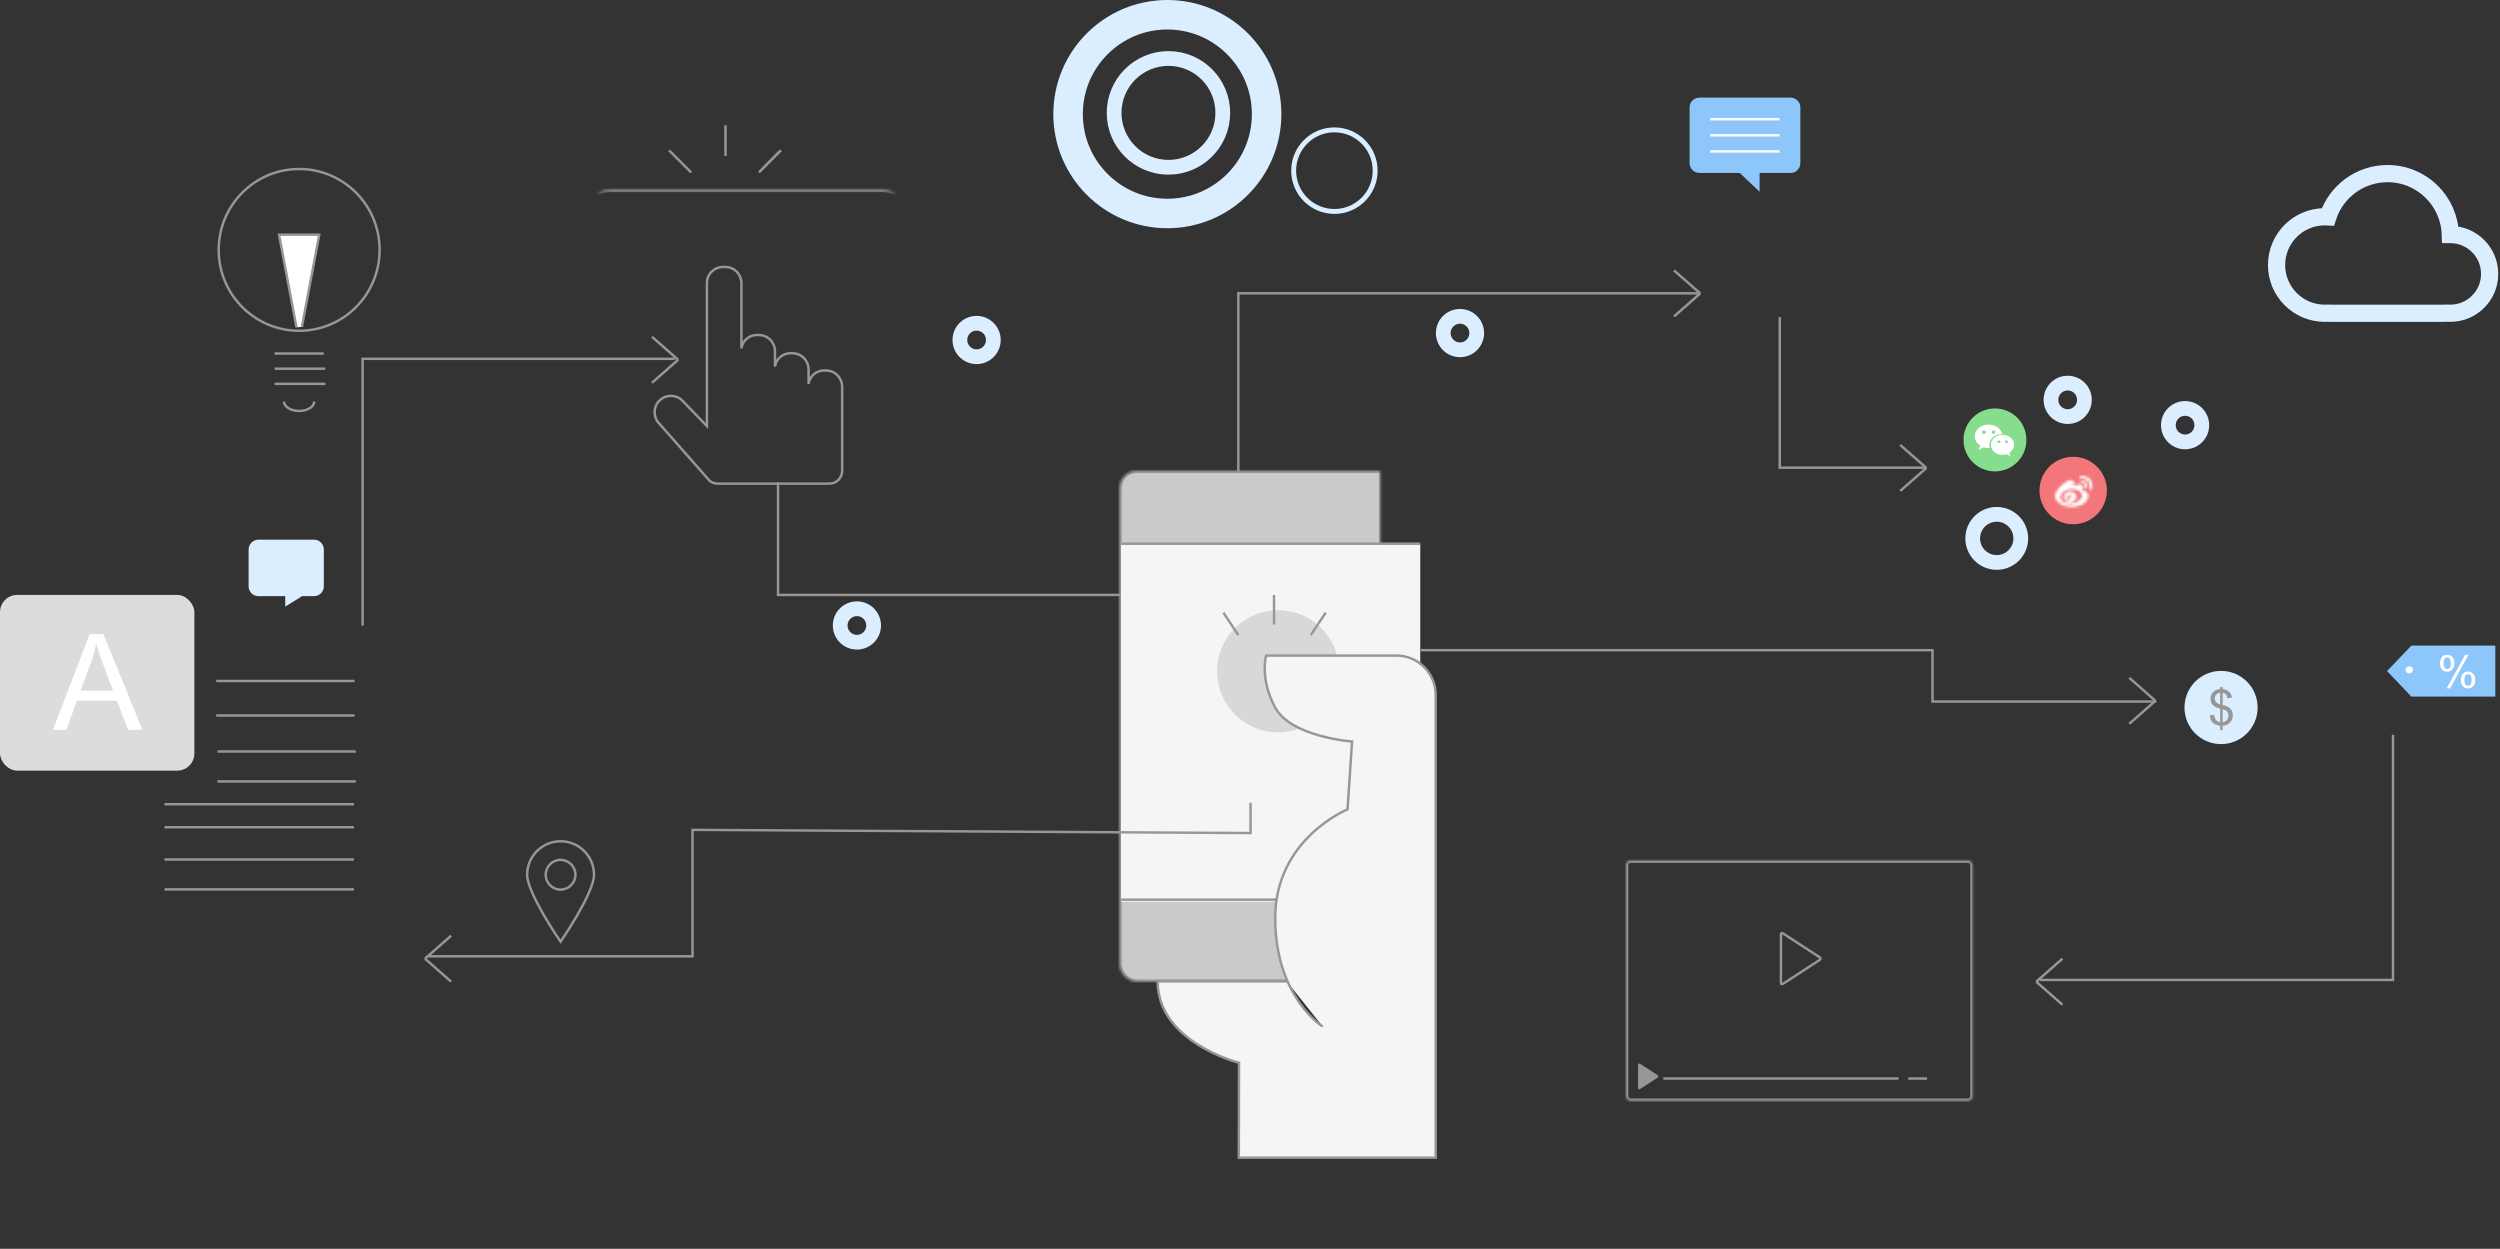 <?xml version="1.0" encoding="UTF-8" standalone="no"?>
<svg width="1017px" height="508px" viewBox="0 0 1017 508" version="1.1" xmlns="http://www.w3.org/2000/svg" xmlns:xlink="http://www.w3.org/1999/xlink">
    <rect x="0" y="0" width="1017" height="508" fill="#333333" stroke="none"/>
    <!-- Generator: Sketch 39 (31667) - http://www.bohemiancoding.com/sketch -->
    <title>Group 54</title>
    <desc>Created with Sketch.</desc>
    <defs>
        <path d="M0.707,39.928 C0.707,32.351 6.844,26.209 14.425,26.209 L124.641,26.209 C132.217,26.209 138.359,32.349 138.359,39.928 C138.359,47.504 132.222,53.647 124.641,53.647 L14.425,53.647 C6.849,53.647 0.707,47.506 0.707,39.928 Z M21.674,39.013 L114.657,39.013 L114.657,42.671 L21.674,42.671 L21.674,39.013 Z" id="path-1"></path>
        <mask id="mask-2" maskContentUnits="userSpaceOnUse" maskUnits="objectBoundingBox" x="0" y="0" width="137.652" height="27.438" fill="white">
            <use xlink:href="#path-1"></use>
        </mask>
        <rect id="path-3" x="930.787" y="213.537" width="79.899" height="81.151"></rect>
        <mask id="mask-4" maskContentUnits="userSpaceOnUse" maskUnits="objectBoundingBox" x="0" y="0" width="79.899" height="81.151" fill="white">
            <use xlink:href="#path-3"></use>
        </mask>
        <path d="M945.77,223.98 L945.77,223.98 L945.77,208.623 C945.77,195.82 956.773,185.44 970.354,185.44 L970.354,185.44 C983.932,185.44 994.938,195.813 994.938,208.629 L994.938,224.338" id="path-5"></path>
        <mask id="mask-6" maskContentUnits="userSpaceOnUse" maskUnits="objectBoundingBox" x="0" y="0" width="49.169" height="38.898" fill="white">
            <use xlink:href="#path-5"></use>
        </mask>
        <polygon id="path-7" points="20.458 63.754 45.008 63.754 45.008 94.602 20.458 94.602"></polygon>
        <mask id="mask-8" maskContentUnits="userSpaceOnUse" maskUnits="objectBoundingBox" x="0" y="0" width="24.55" height="30.848" fill="white">
            <use xlink:href="#path-7"></use>
        </mask>
        <rect id="path-9" x="0" y="0" width="141.135" height="97.864" rx="2"></rect>
        <mask id="mask-10" maskContentUnits="userSpaceOnUse" maskUnits="objectBoundingBox" x="0" y="0" width="141.135" height="97.864" fill="white">
            <use xlink:href="#path-9"></use>
        </mask>
        <rect id="path-11" x="0" y="76.301" width="141.135" height="21.563" rx="1"></rect>
        <mask id="mask-12" maskContentUnits="userSpaceOnUse" maskUnits="objectBoundingBox" x="0" y="0" width="141.135" height="21.563" fill="white">
            <use xlink:href="#path-11"></use>
        </mask>
        <rect id="path-13" x="126.191" y="82.936" width="9.962" height="9.952" rx="1"></rect>
        <mask id="mask-14" maskContentUnits="userSpaceOnUse" maskUnits="objectBoundingBox" x="0" y="0" width="9.962" height="9.952" fill="white">
            <use xlink:href="#path-13"></use>
        </mask>
        <rect id="path-15" x="698.431" y="79.608" width="68.364" height="43.679"></rect>
        <mask id="mask-16" maskContentUnits="userSpaceOnUse" maskUnits="objectBoundingBox" x="0" y="0" width="68.364" height="43.679" fill="white">
            <use xlink:href="#path-15"></use>
        </mask>
        <polygon id="path-17" points="700.431 79.608 768.796 79.608 734.613 111.639"></polygon>
        <mask id="mask-18" maskContentUnits="userSpaceOnUse" maskUnits="objectBoundingBox" x="0" y="0" width="68.364" height="32.031" fill="white">
            <use xlink:href="#path-17"></use>
        </mask>
        <rect id="path-19" x="17.061" y="0" width="123.216" height="207.979" rx="7"></rect>
        <mask id="mask-20" maskContentUnits="userSpaceOnUse" maskUnits="objectBoundingBox" x="0" y="0" width="123.216" height="207.979" fill="white">
            <use xlink:href="#path-19"></use>
        </mask>
        <rect id="path-21" x="59.715" y="14.196" width="38.62" height="5.522" rx="2.761"></rect>
        <mask id="mask-22" maskContentUnits="userSpaceOnUse" maskUnits="objectBoundingBox" x="0" y="0" width="38.62" height="5.522" fill="white">
            <use xlink:href="#path-21"></use>
        </mask>
        <rect id="path-23" x="2.844" y="81.4" width="40.459" height="25.767" rx="12.884"></rect>
        <mask id="mask-24" maskContentUnits="userSpaceOnUse" maskUnits="objectBoundingBox" x="0" y="0" width="40.459" height="25.767" fill="white">
            <use xlink:href="#path-23"></use>
        </mask>
        <rect id="path-25" x="8.531" y="159.931" width="40.459" height="25.767" rx="12.884"></rect>
        <mask id="mask-26" maskContentUnits="userSpaceOnUse" maskUnits="objectBoundingBox" x="0" y="0" width="40.459" height="25.767" fill="white">
            <use xlink:href="#path-25"></use>
        </mask>
        <rect id="path-27" x="0" y="106.469" width="57.01" height="27.608" rx="13.804"></rect>
        <mask id="mask-28" maskContentUnits="userSpaceOnUse" maskUnits="objectBoundingBox" x="0" y="0" width="57.01" height="27.608" fill="white">
            <use xlink:href="#path-27"></use>
        </mask>
        <rect id="path-29" x="2.844" y="132.959" width="49.654" height="27.608" rx="13.804"></rect>
        <mask id="mask-30" maskContentUnits="userSpaceOnUse" maskUnits="objectBoundingBox" x="0" y="0" width="49.654" height="27.608" fill="white">
            <use xlink:href="#path-29"></use>
        </mask>
        <polyline id="path-31" points="39.81 316.47 39.81 279.66 168.543 279.66 168.543 316.47"></polyline>
        <mask id="mask-32" maskContentUnits="userSpaceOnUse" maskUnits="objectBoundingBox" x="0" y="0" width="128.733" height="36.81" fill="white">
            <use xlink:href="#path-31"></use>
        </mask>
        <path d="M10.552,0.021 C10.29,0.027 10.078,0.247 10.078,0.515 L10.078,0.755 C10.078,1.022 10.289,1.226 10.558,1.221 C10.558,1.221 12.601,1.001 13.471,2.29 C14.34,3.579 13.965,5.196 13.965,5.196 C13.925,5.461 14.105,5.675 14.371,5.675 L14.574,5.675 C14.838,5.675 15.082,5.461 15.111,5.194 C15.111,5.194 15.579,2.654 14.13,1.238 C12.997,0.132 11.449,0.012 10.827,0.012 C10.653,0.012 10.552,0.021 10.552,0.021 L10.552,0.021 Z M0.013,8.164 C0.013,10.659 3.049,12.682 6.796,12.682 C10.542,12.682 13.55,10.659 13.55,8.164 C13.55,6.056 10.993,6.056 10.993,5.92 C10.993,5.783 12.266,4.559 10.993,3.797 C10.23,3.34 9.087,3.573 8.309,3.807 C7.789,3.963 7.432,4.119 7.46,4.069 C8.462,2.29 7.031,1.728 6.301,1.728 C4.561,1.728 0.013,5.669 0.013,8.164 L0.013,8.164 Z M2.243,9.009 C2.021,7.402 3.781,5.823 6.175,5.481 C8.568,5.139 10.688,6.164 10.91,7.771 C11.133,9.376 9.373,10.956 6.979,11.297 C6.667,11.342 6.361,11.363 6.063,11.363 C4.067,11.363 2.436,10.406 2.243,9.009 L2.243,9.009 Z M10.829,2.241 C10.656,2.268 10.515,2.435 10.515,2.613 L10.515,2.739 C10.515,2.917 10.656,3.051 10.837,3.046 C10.837,3.046 11.704,2.926 12.126,3.443 C12.548,3.96 12.218,4.796 12.218,4.796 C12.168,4.966 12.271,5.103 12.444,5.103 L12.731,5.103 C12.907,5.103 13.077,4.963 13.105,4.783 C13.105,4.783 13.444,3.443 12.653,2.708 C12.196,2.283 11.658,2.194 11.285,2.194 C11.013,2.194 10.829,2.241 10.829,2.241 L10.829,2.241 Z M5.689,6.425 C4.265,6.707 3.301,7.927 3.535,9.152 C3.77,10.377 5.113,11.142 6.537,10.86 C7.96,10.579 8.925,9.358 8.69,8.133 C8.489,7.08 7.467,6.367 6.279,6.367 C6.086,6.367 5.888,6.386 5.689,6.425 L5.689,6.425 Z M6.139,8.164 C6.139,7.914 6.335,7.712 6.577,7.712 C6.819,7.712 7.014,7.914 7.014,8.164 C7.014,8.413 6.819,8.615 6.577,8.615 C6.335,8.615 6.139,8.413 6.139,8.164 L6.139,8.164 Z M4.497,9.408 C4.341,9.069 4.57,8.625 5.009,8.418 C5.447,8.21 5.928,8.317 6.084,8.656 C6.239,8.995 6.01,9.438 5.572,9.646 C5.42,9.718 5.264,9.752 5.117,9.752 C4.84,9.752 4.599,9.63 4.497,9.408 L4.497,9.408 Z" id="path-33"></path>
        <path d="M51.502,258.005 C51.502,254.136 54.632,251 58.5,251 L155.032,251 C158.896,251 162.03,254.132 162.03,258.005 L162.03,385.259 C162.03,389.128 158.892,392.265 155.038,392.265 L136.442,392.265 L120.464,404.179 L120.464,392.265 L58.494,392.265 C54.633,392.265 51.502,389.133 51.502,385.259 L51.502,258.005 Z" id="path-35"></path>
        <mask id="mask-36" maskContentUnits="userSpaceOnUse" maskUnits="objectBoundingBox" x="0" y="0" width="110.527" height="153.179" fill="white">
            <use xlink:href="#path-35"></use>
        </mask>
    </defs>
    <g id="Page-1" stroke="none" stroke-width="1" fill="none" fill-rule="evenodd">
        <g id="v" transform="translate(-1617, -1815)">
            <g id="Group-54" transform="translate(1617, 1821)">
                <g id="CURSOR-Copy" transform="translate(234.101, 44.955)" stroke="#979797">
                    <use id="Combined-Shape" mask="url(#mask-2)" stroke-width="2" xlink:href="#path-1"></use>
                    <path d="M108.48,106.389 C108.48,102.879 105.749,99.759 101.847,99.759 L101.067,99.759 C97.946,99.759 95.215,102.099 94.825,105.219 L94.825,99.369 C94.825,95.86 92.093,92.74 88.192,92.74 L87.412,92.74 C84.29,92.74 81.559,95.08 81.169,98.2 L81.169,91.96 C81.169,88.45 78.438,85.33 74.536,85.33 L73.756,85.33 C70.635,85.33 67.904,87.67 67.513,90.79 L67.513,64.272 C67.513,60.762 64.782,57.642 60.881,57.642 L60.1,57.642 C56.589,57.642 53.468,60.372 53.468,64.272 L53.468,122.378 L43.324,111.849 C40.983,109.509 36.691,109.509 34.35,111.849 L33.96,112.239 C31.619,114.578 31.619,118.868 33.96,121.208 L53.858,143.827 C54.638,144.996 56.199,145.776 57.76,145.776 L103.408,145.776 C106.139,145.776 108.48,143.437 108.48,140.707 L108.48,140.707 L108.48,140.707 L108.48,106.389 L108.48,106.389 Z" id="Shape"></path>
                    <path d="M61.031,0 L61.031,0 L61.031,12.479 L61.031,12.479 L61.031,0 L61.031,0 Z" id="Shape"></path>
                    <path d="M47.049,19.181 L47.049,19.181 L38.075,10.212 L38.075,10.212 L47.049,19.181 L47.049,19.181 Z" id="Shape"></path>
                    <path d="M83.608,10.212 L83.608,10.212 C82.047,11.382 76.195,17.621 74.634,19.181 L74.634,19.181 L83.608,10.212 L83.608,10.212 Z" id="Shape"></path>
                </g>
                <path d="M946.975,82.222 C946.558,82.196 946.135,82.183 945.713,82.183 C934.884,82.183 926.105,90.97 926.105,101.806 C926.105,112.645 934.884,121.432 945.713,121.432 C946.143,121.432 946.574,121.416 946.999,121.39 C947.346,121.416 947.695,121.432 948.05,121.432 L994.452,121.432 C994.828,121.432 995.199,121.416 995.566,121.388 C995.971,121.416 996.378,121.432 996.793,121.432 C1005.623,121.432 1012.787,114.264 1012.787,105.423 C1012.787,96.581 1005.623,89.411 996.793,89.411 L996.782,89.411 C996.372,75.653 985.097,64.623 971.253,64.623 C959.925,64.623 950.32,72.005 946.975,82.222 L946.975,82.222 Z" id="Page-1" stroke="#DBEEFF" stroke-width="7"></path>
                <use id="Rectangle-33" stroke="#979797" mask="url(#mask-4)" stroke-width="2" xlink:href="#path-3"></use>
                <use id="Rectangle-34" stroke="#979797" mask="url(#mask-6)" stroke-width="2" xlink:href="#path-5"></use>
                <polygon id="Rectangle-35" fill="#8DC6FB" points="971.053 267.005 980.963 256.619 1015.1 256.619 1015.1 277.39 980.963 277.39"></polygon>
                <path d="M1004.179,260.366 L996.703,274.024 L995.295,274.024 L1002.817,260.366 L1004.179,260.366 Z M995.473,260.383 C996.331,260.383 997.041,260.676 997.605,261.26 C998.168,261.845 998.45,262.701 998.45,263.829 C998.45,264.939 998.162,265.788 997.586,266.375 C997.01,266.963 996.312,267.257 995.492,267.257 C994.64,267.257 993.944,266.961 993.402,266.371 C992.861,265.78 992.59,264.898 992.59,263.723 C992.59,262.76 992.843,261.963 993.351,261.331 C993.858,260.699 994.565,260.383 995.473,260.383 L995.473,260.383 Z M995.511,266.15 C996.494,266.15 996.985,265.352 996.985,263.758 C996.985,262.235 996.494,261.473 995.511,261.473 C994.534,261.473 994.046,262.276 994.046,263.882 C994.046,265.394 994.534,266.15 995.511,266.15 L995.511,266.15 Z M1003.954,267.186 C1004.818,267.186 1005.53,267.478 1006.09,268.063 C1006.651,268.647 1006.931,269.503 1006.931,270.631 C1006.931,271.458 1006.777,272.128 1006.471,272.642 C1006.164,273.156 1005.785,273.52 1005.334,273.736 C1004.883,273.951 1004.429,274.059 1003.972,274.059 C1003.121,274.059 1002.424,273.764 1001.883,273.173 C1001.341,272.583 1001.07,271.7 1001.07,270.525 C1001.07,269.563 1001.324,268.765 1001.831,268.134 C1002.338,267.502 1003.046,267.186 1003.954,267.186 L1003.954,267.186 Z M1003.991,272.952 C1004.98,272.952 1005.475,272.155 1005.475,270.56 C1005.475,269.037 1004.98,268.275 1003.991,268.275 C1003.014,268.275 1002.526,269.078 1002.526,270.684 C1002.526,272.196 1003.014,272.952 1003.991,272.952 L1003.991,272.952 Z" id="％" fill="#FFFFFF"></path>
                <path d="M980.08,267.947 C980.929,267.947 981.617,267.298 981.617,266.498 C981.617,265.697 980.929,265.049 980.08,265.049 C979.232,265.049 978.544,265.697 978.544,266.498 C978.544,267.298 979.232,267.947 980.08,267.947 Z" id="Oval-31" fill="#FFFFFF"></path>
                <ellipse id="Oval-34" fill="#DBEEFF" cx="903.528" cy="281.814" rx="14.879" ry="14.892"></ellipse>
                <path d="M904.19,280.8 C904.203,280.807 904.251,280.82 904.335,280.839 C905.654,281.096 906.645,281.567 907.308,282.249 C907.97,282.932 908.302,283.827 908.302,284.935 C908.302,286.068 907.938,287.05 907.211,287.881 C906.484,288.712 905.477,289.163 904.19,289.234 L904.19,290.992 L903.157,290.992 L903.157,289.253 C901.845,289.105 900.838,288.678 900.136,287.973 C899.435,287.268 899.039,286.281 898.949,285.012 L900.687,284.703 C900.822,285.656 901.095,286.39 901.507,286.906 C901.919,287.421 902.469,287.714 903.157,287.785 L903.157,282.249 C901.851,281.966 900.873,281.493 900.223,280.829 C899.573,280.166 899.249,279.312 899.249,278.269 C899.249,277.232 899.57,276.342 900.214,275.598 C900.857,274.854 901.838,274.424 903.157,274.308 L903.157,273.478 L904.19,273.478 L904.19,274.308 C905.284,274.418 906.146,274.766 906.777,275.352 C907.407,275.938 907.803,276.759 907.964,277.815 L906.159,278.076 C906.056,277.419 905.84,276.899 905.512,276.516 C905.184,276.133 904.743,275.886 904.19,275.777 L904.19,280.8 Z M903.157,280.588 L903.157,275.757 C902.456,275.88 901.919,276.162 901.546,276.603 C901.172,277.044 900.986,277.554 900.986,278.134 C900.986,278.797 901.179,279.321 901.565,279.704 C901.951,280.087 902.482,280.382 903.157,280.588 L903.157,280.588 Z M904.19,287.785 C904.866,287.682 905.422,287.387 905.86,286.901 C906.297,286.414 906.516,285.801 906.516,285.06 C906.516,284.41 906.35,283.887 906.019,283.491 C905.688,283.095 905.078,282.758 904.19,282.481 L904.19,287.785 Z" id="$" fill="#979797"></path>
                <g id="Group-51" transform="translate(88.959, 62.75)" stroke="#979797">
                    <ellipse id="Oval-35" cx="32.733" cy="32.905" rx="32.733" ry="32.905"></ellipse>
                    <polyline id="Triangle-3" fill="#FFFFFF" points="33.852 64.227 40.916 26.735 24.55 26.735 31.651 64.399"></polyline>
                    <use id="Rectangle-28" mask="url(#mask-8)" stroke-width="2" fill="#DBEEFF" xlink:href="#path-7"></use>
                    <path d="M23.235,75.065 L42.231,75.065" id="Line" stroke-linecap="square"></path>
                    <path d="M23.235,81.234 L42.816,81.234" id="Line" stroke-linecap="square"></path>
                    <path d="M23.235,87.404 L42.962,87.404" id="Line" stroke-linecap="square"></path>
                    <path d="M26.596,94.602 C26.596,96.719 29.343,98.434 32.733,98.434 L32.733,98.434 C36.123,98.434 38.871,96.719 38.871,94.602" id="Oval-26"></path>
                </g>
                <g id="Group-52" transform="translate(661.383, 344)">
                    <use id="Rectangle-29" stroke="#979797" mask="url(#mask-10)" stroke-width="2" xlink:href="#path-9"></use>
                    <use id="Rectangle-29" stroke="#979797" mask="url(#mask-12)" stroke-width="2" fill="#E2E2E2" xlink:href="#path-11"></use>
                    <path d="M70.6,32.268 C70.904,31.801 71.396,31.801 71.7,32.268 L81.393,47.165 C81.696,47.632 81.492,48.01 80.945,48.01 L61.355,48.01 C60.804,48.01 60.603,47.632 60.907,47.165 L70.6,32.268 Z" id="Triangle-4" stroke="#979797" transform="translate(71.15, 39.964) rotate(90) translate(-71.15, -39.964) "></path>
                    <path d="M8.556,84.116 C8.857,83.654 9.344,83.654 9.645,84.116 L14.232,91.165 C14.532,91.627 14.331,92.002 13.769,92.002 L4.433,92.002 C3.876,92.002 3.669,91.627 3.969,91.165 L8.556,84.116 Z" id="Triangle-4-Copy" fill="#979797" transform="translate(9.101, 87.885) rotate(90) translate(-9.101, -87.885) "></path>
                    <path d="M15.774,88.741 L110.417,88.741" id="Line" stroke="#979797" stroke-linecap="square"></path>
                    <path d="M115.398,88.741 L122.04,88.741" id="Line" stroke="#979797" stroke-linecap="square"></path>
                    <use id="Rectangle-30" stroke="#979797" mask="url(#mask-14)" stroke-width="2" xlink:href="#path-13"></use>
                </g>
                <path d="M228.04,377.075 C228.04,377.075 241.644,357.363 241.644,349.843 C241.644,342.324 235.553,336.228 228.04,336.228 C220.527,336.228 214.437,342.324 214.437,349.843 C214.437,357.363 228.04,377.075 228.04,377.075 Z M228.04,355.895 C231.379,355.895 234.086,353.186 234.086,349.843 C234.086,346.501 231.379,343.792 228.04,343.792 C224.701,343.792 221.994,346.501 221.994,349.843 C221.994,353.186 224.701,355.895 228.04,355.895 Z" id="Combined-Shape" stroke="#979797"></path>
                <use id="Rectangle-36" stroke="#979797" mask="url(#mask-16)" stroke-width="2" fill="#FFFFFF" xlink:href="#path-15"></use>
                <path d="M687.322,37.722 C687.322,35.51 689.116,33.716 691.321,33.716 L728.384,33.716 C730.592,33.716 732.383,35.507 732.383,37.722 L732.383,60.347 C732.383,62.559 730.593,64.352 728.391,64.352 L715.804,64.352 L715.804,72.011 L707.727,64.352 L691.329,64.352 C689.116,64.352 687.322,62.561 687.322,60.347 L687.322,37.722 Z" id="Rectangle-37" fill="#8DC6FB"></path>
                <path d="M696.174,42.485 L723.394,42.485" id="Line" stroke="#FFFFFF" stroke-linecap="square"></path>
                <path d="M696.174,49.041 L723.394,49.041" id="Line-Copy-30" stroke="#FFFFFF" stroke-linecap="square"></path>
                <path d="M696.174,55.597 L723.394,55.597" id="Line-Copy-31" stroke="#FFFFFF" stroke-linecap="square"></path>
                <use id="Rectangle-36" stroke="#979797" mask="url(#mask-18)" stroke-width="2" fill="#FFFFFF" xlink:href="#path-17"></use>
                <ellipse id="Oval-33" stroke="#DBEEFF" stroke-width="12" cx="474.877" cy="40.422" rx="40.385" ry="40.422"></ellipse>
                <ellipse id="Oval-33" stroke="#DBEEFF" stroke-width="6" cx="475.326" cy="39.921" rx="22.105" ry="22.126"></ellipse>
                <ellipse id="Oval-33-Copy-2" stroke="#DBEEFF" stroke-width="6" cx="397.283" cy="132.308" rx="6.802" ry="6.808"></ellipse>
                <ellipse id="Oval-33-Copy-4" stroke="#DBEEFF" stroke-width="6" cx="841.139" cy="156.659" rx="6.802" ry="6.808"></ellipse>
                <ellipse id="Oval-33-Copy-5" stroke="#DBEEFF" stroke-width="6" cx="888.896" cy="166.961" rx="6.802" ry="6.808"></ellipse>
                <ellipse id="Oval-33-Copy-7" stroke="#DBEEFF" stroke-width="6" cx="593.928" cy="129.498" rx="6.802" ry="6.808"></ellipse>
                <polyline id="Path-68" stroke="#979797" points="316.5 190.222 316.5 236.015 503.75 236.015 503.75 113.325 691 113.325"></polyline>
                <ellipse id="Oval-33-Copy-6" stroke="#DBEEFF" stroke-width="6" cx="812.277" cy="213.021" rx="9.777" ry="9.786"></ellipse>
                <ellipse id="Oval-33-Copy-3" stroke="#DBEEFF" stroke-width="6" cx="348.59" cy="248.442" rx="6.802" ry="6.808"></ellipse>
                <ellipse id="Oval-33-Copy" stroke="#DBEEFF" stroke-width="2" cx="542.839" cy="63.423" rx="16.579" ry="16.594"></ellipse>
                <g id="Group-53" transform="translate(438.238, 185.44)">
                    <use id="Rectangle-25-Copy" stroke="#979797" mask="url(#mask-20)" stroke-width="2" fill="#CACACA" xlink:href="#path-19"></use>
                    <rect id="Rectangle-44-Copy" fill="#F5F5F5" x="17.792" y="29.97" width="121.733" height="145.401"></rect>
                    <path d="M81.698,106.478 C95.41,106.478 106.525,95.353 106.525,81.631 C106.525,67.908 95.41,56.784 81.698,56.784 C67.987,56.784 56.871,67.908 56.871,81.631 C56.871,95.353 67.987,106.478 81.698,106.478 Z" id="Oval-15-Copy" fill="#D8D8D8"></path>
                    <path d="M80.037,62.148 L80.037,51.105" id="Line-Copy-35" stroke="#979797" stroke-linecap="square"></path>
                    <path d="M65.232,66.486 L59.715,58.203" id="Line-Copy-36" stroke="#979797" stroke-linecap="square"></path>
                    <path d="M100.776,66.486 L95.259,58.203" id="Line-Copy-37" stroke="#979797" stroke-linecap="square" transform="translate(98.018, 62.344) scale(-1, 1) translate(-98.018, -62.344) "></path>
                    <path d="M17.792,29.733 L138.997,29.733" id="Line-Copy-38" stroke="#979797" stroke-linecap="square"></path>
                    <path d="M17.981,174.532 L137.575,174.532" id="Line-Copy-39" stroke="#979797" stroke-linecap="square"></path>
                    <use id="Rectangle-26-Copy" stroke="#979797" mask="url(#mask-22)" stroke-width="2" fill="#979797" xlink:href="#path-21"></use>
                    <use id="Rectangle-42-Copy-2" stroke="#979797" mask="url(#mask-24)" stroke-width="2" fill="#F5F5F5" xlink:href="#path-23"></use>
                    <use id="Rectangle-42-Copy-3" stroke="#979797" mask="url(#mask-26)" stroke-width="2" fill="#F5F5F5" xlink:href="#path-25"></use>
                    <use id="Rectangle-22-Copy-2" stroke="#979797" mask="url(#mask-28)" stroke-width="2" fill="#F5F5F5" xlink:href="#path-27"></use>
                    <use id="Rectangle-22-Copy-3" stroke="#979797" mask="url(#mask-30)" stroke-width="2" fill="#F5F5F5" xlink:href="#path-29"></use>
                    <path d="M99.826,226.161 C99.826,226.161 80.516,214.198 80.516,181.989 C80.516,149.779 109.941,137.816 109.941,137.816 L111.78,110.208 C111.78,110.208 86.953,108.368 80.516,96.404 C74.079,84.441 76.838,75.238 76.838,75.238 L129.807,75.238 C138.641,75.238 145.802,82.404 145.802,91.247 L145.802,279.52 L65.719,279.52 L65.804,240.885 C65.804,240.885 32.701,232.619 32.701,207.772 C72.24,207.772 85.213,207.772 85.213,207.772" id="Path-60-Copy" stroke="#979797" fill="#F5F5F5"></path>
                    <use id="Rectangle-27-Copy" stroke="#979797" mask="url(#mask-32)" stroke-width="2" xlink:href="#path-31"></use>
                </g>
                <polyline id="Path-64" stroke="#979797" points="508.723 320.545 508.723 332.884 281.717 331.587 281.717 383.03 174.171 383.03"></polyline>
                <polyline id="Path-65" stroke="#979797" transform="translate(901.56, 342.784) scale(-1, 1) translate(-901.56, -342.784) " points="829.655 292.931 829.655 392.636 973.464 392.636"></polyline>
                <polyline id="Path-66" stroke="#979797" points="578 258.493 786.15 258.493 786.15 279.381 877.146 279.381"></polyline>
                <polyline id="Path-67" stroke="#979797" points="724 123 724 184.25 782.835 184.25"></polyline>
                <g id="Group-54-Copy-3" transform="translate(773, 175)" stroke="#979797">
                    <path d="M0,0 L10.658,9.361" id="Path-69"></path>
                    <path d="M0,8.954 L10.658,18.315" id="Path-69" transform="translate(5.526, 13.838) scale(1, -1) translate(-5.526, -13.838) "></path>
                </g>
                <g id="Group-54-Copy-4" transform="translate(265.211, 131)" stroke="#979797">
                    <path d="M0,0 L10.658,9.361" id="Path-69"></path>
                    <path d="M0,8.954 L10.658,18.315" id="Path-69" transform="translate(5.526, 13.838) scale(1, -1) translate(-5.526, -13.838) "></path>
                </g>
                <g id="Group-54-Copy-4" transform="translate(681, 104)" stroke="#979797">
                    <path d="M0,0 L10.658,9.361" id="Path-69"></path>
                    <path d="M0,8.954 L10.658,18.315" id="Path-69" transform="translate(5.526, 13.838) scale(1, -1) translate(-5.526, -13.838) "></path>
                </g>
                <g id="Group-54-Copy" transform="translate(866.175, 269.731)" stroke="#979797">
                    <path d="M0,0 L10.658,9.361" id="Path-69"></path>
                    <path d="M0,8.954 L10.658,18.315" id="Path-69" transform="translate(5.526, 13.838) scale(1, -1) translate(-5.526, -13.838) "></path>
                </g>
                <g id="Group-54-Copy-2" transform="translate(833, 393.5) scale(-1, 1) translate(-833, -393.5) translate(827, 384)" stroke="#979797">
                    <path d="M0,0 L10.658,9.361" id="Path-69"></path>
                    <path d="M0,8.954 L10.658,18.315" id="Path-69" transform="translate(5.526, 13.838) scale(1, -1) translate(-5.526, -13.838) "></path>
                </g>
                <g id="Group-54-Copy-5" transform="translate(177.535, 384.127) scale(-1, 1) translate(-177.535, -384.127) translate(171.535, 374.627)" stroke="#979797">
                    <path d="M0,0 L10.658,9.361" id="Path-69"></path>
                    <path d="M0,8.954 L10.658,18.315" id="Path-69" transform="translate(5.526, 13.838) scale(1, -1) translate(-5.526, -13.838) "></path>
                </g>
                <g id="Group-56" transform="translate(829.655, 179.821)">
                    <ellipse id="Oval-20-Copy" fill="#F3777A" cx="13.71" cy="13.722" rx="13.71" ry="13.722"></ellipse>
                    <g id="Page-1" transform="translate(6.321, 7.727)">
                        <mask id="mask-34" fill="white">
                            <use xlink:href="#path-33"></use>
                        </mask>
                        <g id="Clip-2"></g>
                        <polygon id="Fill-1" fill="#FFFFFF" mask="url(#mask-34)" points="-1.583 14.304 16.778 14.304 16.778 -1.61 -1.583 -1.61"></polygon>
                    </g>
                </g>
                <g id="Group-57" transform="translate(798.754, 160.153)">
                    <ellipse id="Oval-20" fill="#85DD8D" cx="12.796" cy="12.807" rx="12.796" ry="12.807"></ellipse>
                    <g id="Group-55" transform="translate(4.588, 6.556)" fill="#FFFFFF">
                        <path d="M3.767,3.799 C3.348,3.799 2.927,3.516 2.927,3.094 C2.927,2.671 3.348,2.392 3.767,2.392 C4.185,2.392 4.463,2.671 4.463,3.094 C4.463,3.516 4.185,3.799 3.767,3.799 M7.671,2.392 C8.092,2.392 8.37,2.671 8.37,3.094 C8.37,3.516 8.092,3.799 7.671,3.799 C7.254,3.799 6.834,3.516 6.834,3.094 C6.834,2.671 7.254,2.392 7.671,2.392 M10.671,3.918 C10.852,3.918 11.031,3.931 11.209,3.951 C10.726,1.684 8.323,0 5.579,0 C2.512,0 0,2.108 0,4.785 C0,6.33 0.836,7.599 2.233,8.583 L1.675,10.276 L3.625,9.289 C4.323,9.429 4.883,9.572 5.579,9.572 C5.754,9.572 5.928,9.563 6.1,9.549 C5.991,9.173 5.928,8.779 5.928,8.371 C5.928,5.913 8.021,3.918 10.671,3.918" id="Fill-1"></path>
                        <path d="M12.822,7.549 C12.546,7.549 12.268,7.27 12.268,6.986 C12.268,6.706 12.546,6.423 12.822,6.423 C13.241,6.423 13.521,6.706 13.521,6.986 C13.521,7.27 13.241,7.549 12.822,7.549 M9.753,7.549 C9.476,7.549 9.195,7.27 9.195,6.986 C9.195,6.706 9.476,6.423 9.753,6.423 C10.176,6.423 10.452,6.706 10.452,6.986 C10.452,7.27 10.176,7.549 9.753,7.549 M16.031,8.253 C16.031,6.004 13.799,4.17 11.292,4.17 C8.637,4.17 6.547,6.004 6.547,8.253 C6.547,10.506 8.637,12.336 11.292,12.336 C11.847,12.336 12.408,12.195 12.966,12.054 L14.497,12.899 L14.077,11.493 C15.197,10.645 16.031,9.522 16.031,8.253" id="Fill-3"></path>
                    </g>
                </g>
                <use id="Rectangle-46" stroke="#979797" mask="url(#mask-36)" stroke-width="2" xlink:href="#path-35"></use>
                <path d="M88.447,271.008 L143.711,271.008" id="Line" stroke="#979797" stroke-linecap="square"></path>
                <path d="M88.447,285.056 L143.711,285.056" id="Line-Copy-40" stroke="#979797" stroke-linecap="square"></path>
                <polyline id="Line-Copy-41" stroke="#979797" stroke-linecap="square" points="88.959 299.701 125.518 299.701 144.222 299.701"></polyline>
                <polyline id="Line-Copy-45" stroke="#979797" stroke-linecap="square" points="88.959 311.877 125.518 311.877 144.222 311.877"></polyline>
                <path d="M67.421,321.157 L143.515,321.157" id="Line-Copy-42" stroke="#979797" stroke-linecap="square"></path>
                <path d="M67.421,330.523 L143.515,330.523" id="Line-Copy-46" stroke="#979797" stroke-linecap="square"></path>
                <path d="M67.421,343.635 L143.515,343.635" id="Line-Copy-47" stroke="#979797" stroke-linecap="square"></path>
                <path d="M67.421,355.81 L143.515,355.81" id="Line-Copy-48" stroke="#979797" stroke-linecap="square"></path>
                <rect id="Rectangle-47" fill="#DCDCDC" x="0" y="236.015" width="79.069" height="71.483" rx="7"></rect>
                <path d="M101.132,217.54 C101.132,215.329 102.932,213.537 105.133,213.537 L127.738,213.537 C129.948,213.537 131.739,215.321 131.739,217.54 L131.739,232.512 C131.739,234.722 129.946,236.514 127.749,236.514 L122.877,236.514 L116.039,240.769 L116.039,236.514 L105.127,236.514 C102.92,236.514 101.132,234.73 101.132,232.512 L101.132,217.54 Z" id="Rectangle-48" fill="#DBEEFF"></path>
                <path d="M57.937,290.923 L52.118,290.923 L47.548,279.062 L31.288,279.062 L26.984,290.923 L21.537,290.923 L36.496,251.937 L42.049,251.937 L57.937,290.923 Z M45.981,274.967 C42.793,266.528 40.995,261.736 40.587,260.593 C40.18,259.449 39.728,257.92 39.232,256.005 L39.099,256.005 C38.604,258.629 37.939,261.058 37.107,263.292 L32.749,274.967 L45.981,274.967 Z" id="A" fill="#FFFFFF"></path>
                <path d="M147.5,248.5 L147.5,139.971 L274.504,139.971" id="Path-70" stroke="#979797"></path>
            </g>
        </g>
    </g>
</svg>